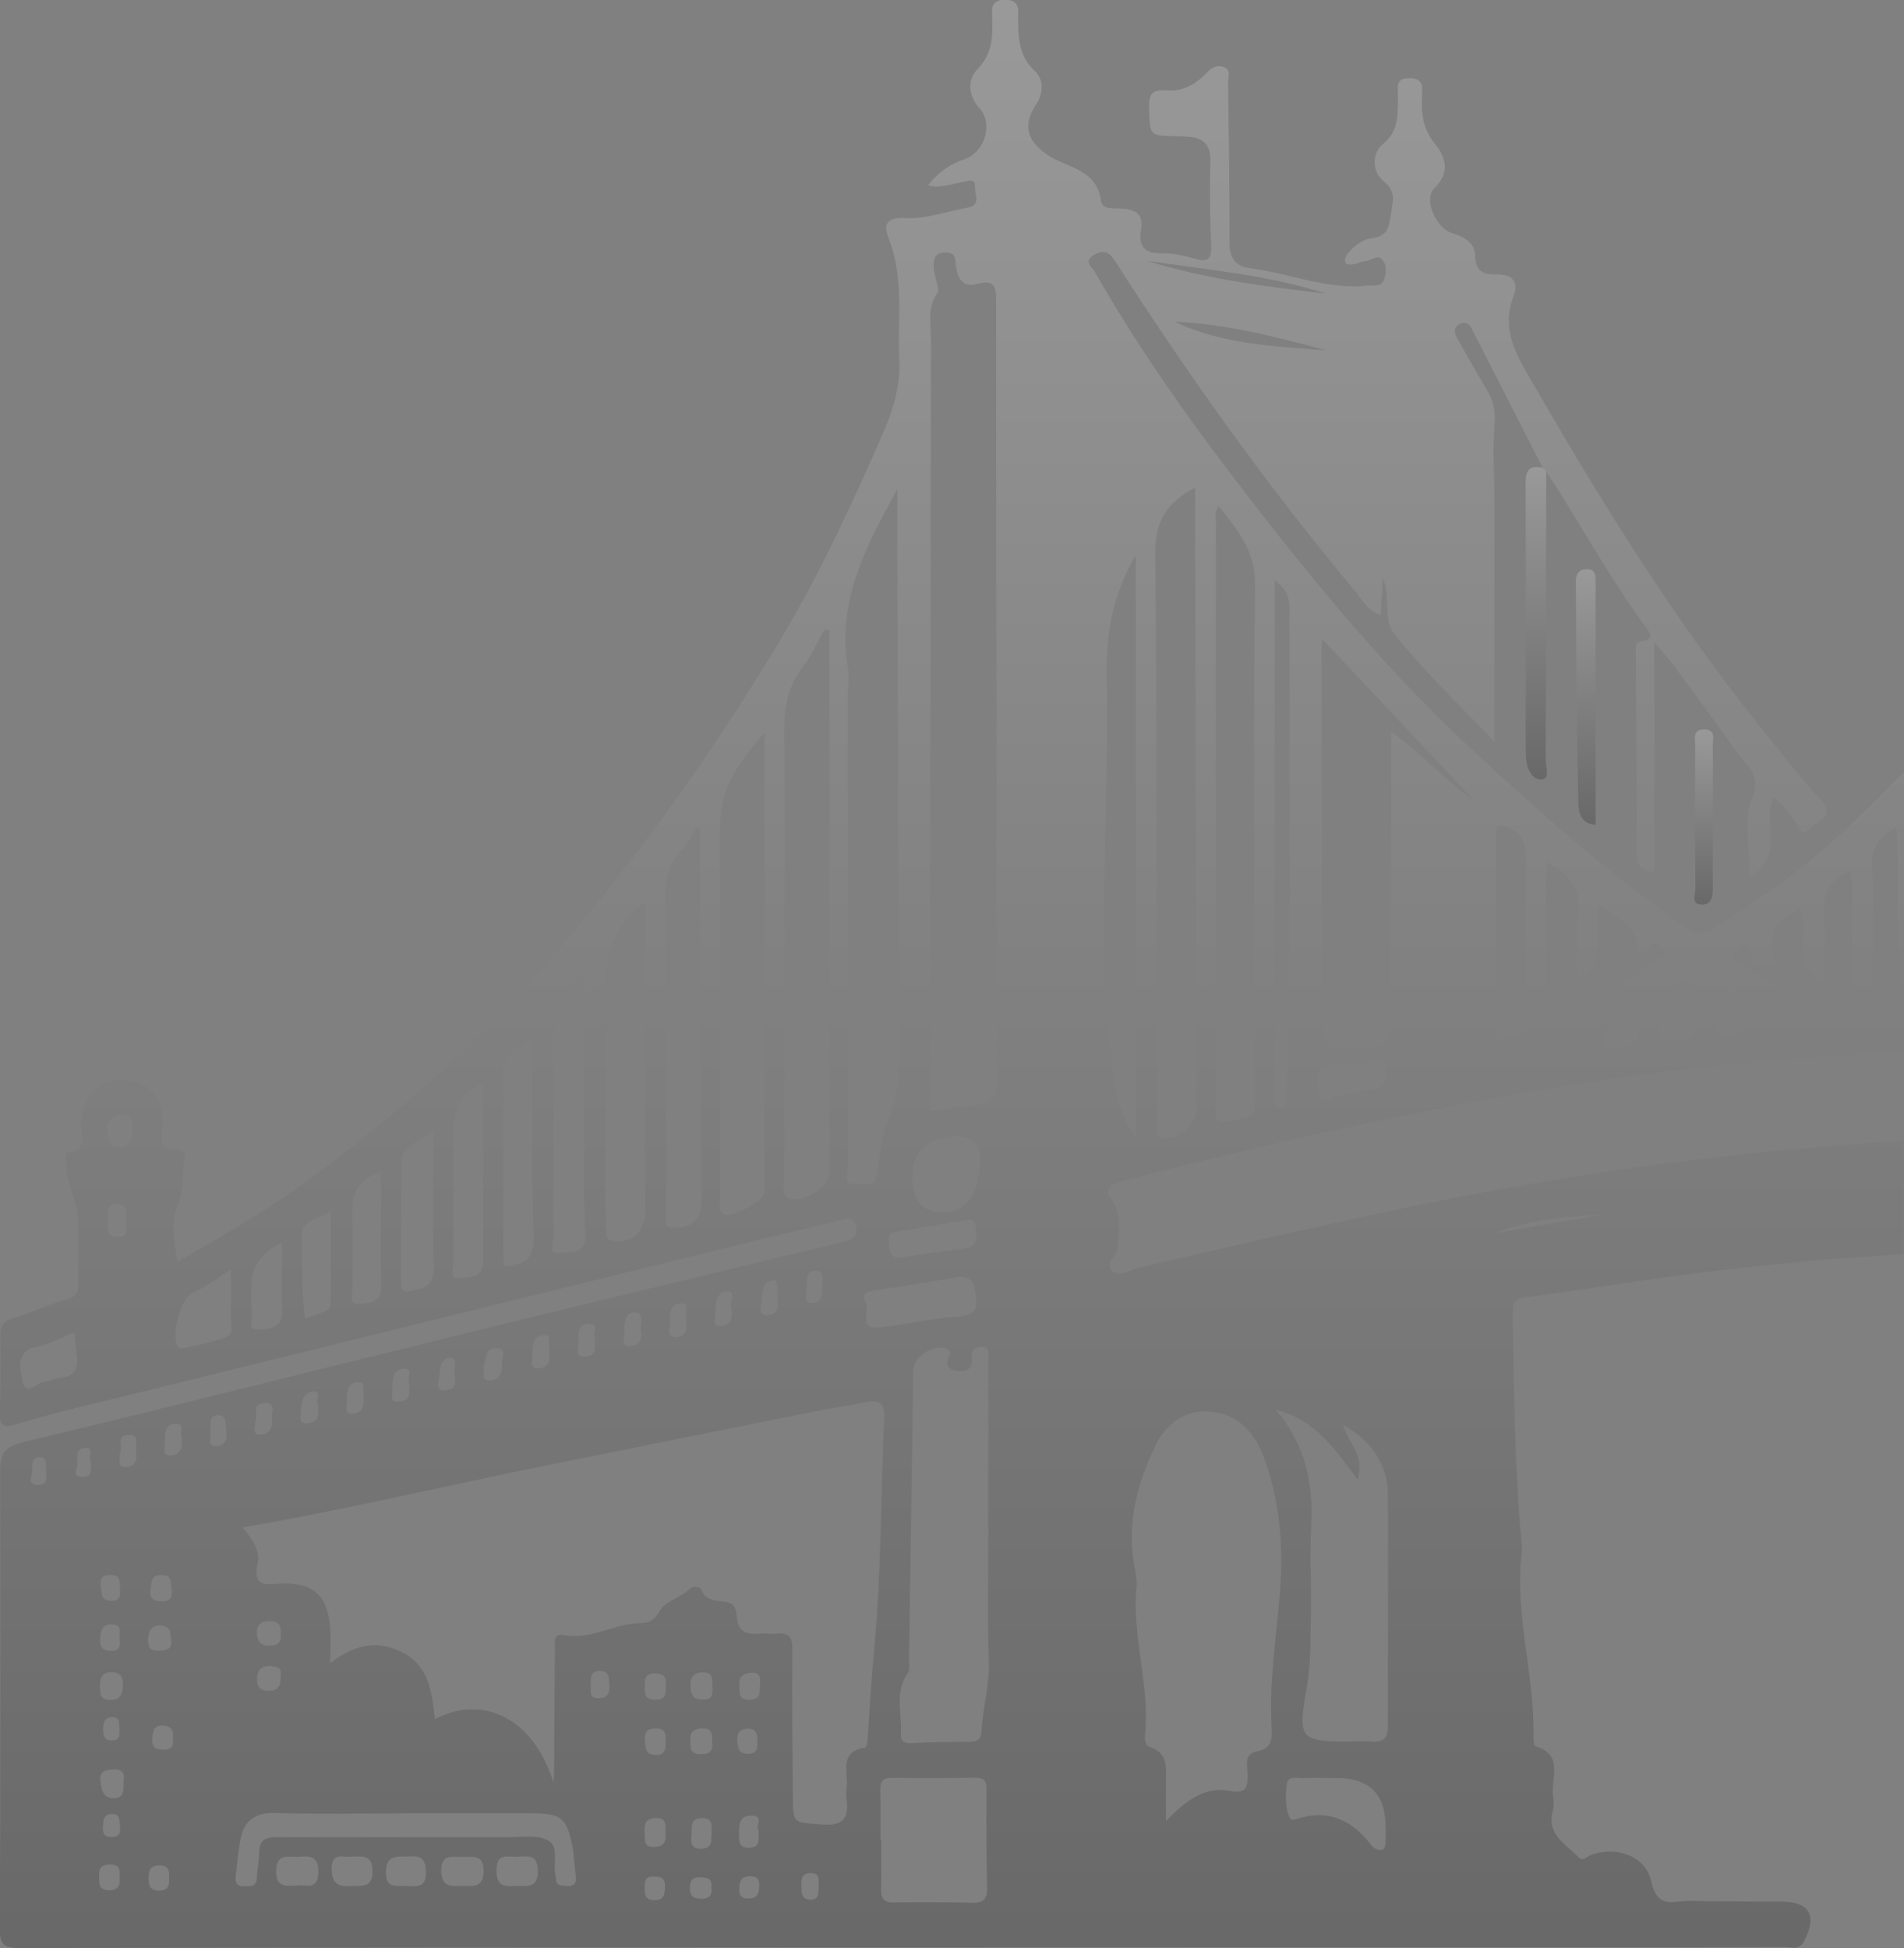 <?xml version="1.0" encoding="UTF-8"?>
<svg id="BACKGROUND_2" xmlns="http://www.w3.org/2000/svg" version="1.1" xmlns:xlink="http://www.w3.org/1999/xlink" viewBox="0 0 471 482">
  <rect x="0" y="0" width="471" height="482" fill="#808080" stroke="none"/>
  <!-- Generator: Adobe Illustrator 29.5.1, SVG Export Plug-In . SVG Version: 2.1.0 Build 141)  -->
  <defs>
    <style>
      .st0 {
        fill: url(#Degradado_sin_nombre_43);
      }

      .st1 {
        fill: none;
      }

      .st2 {
        fill: url(#Degradado_sin_nombre_4);
      }

      .st3 {
        fill: url(#Degradado_sin_nombre_41);
      }

      .st4 {
        opacity: .2;
      }

      .st5 {
        fill: url(#Degradado_sin_nombre_42);
      }

      .st6 {
        clip-path: url(#clippath);
      }
    </style>
    <clipPath id="clippath">
      <rect class="st1" x="0" y="0" width="471" height="482"/>
    </clipPath>
    <linearGradient id="Degradado_sin_nombre_4" data-name="Degradado sin nombre 4" x1="1.5" y1="-713.04" x2="1.5" y2="-1195.04" gradientTransform="translate(234 -713.04) scale(1 -1)" gradientUnits="userSpaceOnUse">
      <stop offset="0" stop-color="#fff"/>
      <stop offset="1" stop-color="#0d0d0d"/>
    </linearGradient>
    <linearGradient id="Degradado_sin_nombre_41" data-name="Degradado sin nombre 4" x1="146.03" y1="-828.57" x2="146.03" y2="-905.89" xlink:href="#Degradado_sin_nombre_4"/>
    <linearGradient id="Degradado_sin_nombre_42" data-name="Degradado sin nombre 4" x1="158.28" y1="-853.85" x2="158.28" y2="-917.14" xlink:href="#Degradado_sin_nombre_4"/>
    <linearGradient id="Degradado_sin_nombre_43" data-name="Degradado sin nombre 4" x1="187.48" y1="-893.52" x2="187.48" y2="-936.82" xlink:href="#Degradado_sin_nombre_4"/>
  </defs>
  <g class="st6">
    <g class="st4">
      <path class="st2" d="M470.33,243.57c.22-.13.45-.29.67-.47v-52.21c-4.03,4.16-8.14,8.3-12.3,12.34-10.45,10.1-22.11,18.59-34.45,26.26-2.71,1.69-4.7,1.78-7.36-.07-19.01-13.32-36.32-28.68-53.29-44.45-20.15-18.73-37.63-39.85-54.42-61.57-13.86-17.9-27.02-36.27-38.26-55.97-.74-1.27-3.21-2.89-.09-4.47,2.09-1.07,3.4-.84,4.87,1.42,18.1,28.24,37.52,55.5,59.03,81.27,1.96,2.33,3.4,5.32,6.78,6.58.18-2.98.36-5.56.58-9.16,2.09,5.16-.07,10.14,2.83,13.79,7.45,9.38,16.19,17.59,24.77,26.62,0-20.57,0-40.31-.02-60.06,0-6.12-.51-12.3.05-18.37.31-3.33-.33-5.9-1.89-8.54-2.52-4.25-4.96-8.56-7.38-12.85-.69-1.29-1.03-2.62.62-3.49,1.29-.65,2.27-.24,2.94,1.05,5.85,11.49,11.75,22.99,17.59,34.47v.02c.31.31.6.6.91.91,8.25,12.66,15.44,25.97,24.36,38.23.8,1.09,3.07,3.31-.87,3.82-1.65.22-1.32,1.75-1.32,2.89.09,16.52.17,33.07.22,49.6.02,2.71.98,4.42,4.36,4.72v-57.03c2.36,2.93,4.03,4.76,5.47,6.74,5.05,6.83,10.14,13.65,15.01,20.65,2.27,3.27,6.14,5.29,3.62,11.39-2.2,5.32-.47,12.23-.47,19.39,8.61-5.3,3.14-13.57,5.73-19.66,2.6,1.44,3.89,3.67,5.36,5.73.98,1.4,1.73,4.27,3.85,1.67,1.44-1.78,6.61-2.4,2.56-6.83-5.58-6.18-10.7-12.81-15.9-19.32-20.64-25.86-38.01-53.88-54.55-82.5-4.1-7.14-8.94-13.81-5.56-22.75,1.47-3.84-.38-5.56-4.34-5.47-3.09.09-5.03-.78-5.11-4.56-.05-3.33-2.83-4.76-5.76-5.67-3.98-1.22-7.1-8.38-4.34-11.1,4.05-3.96,2.71-7.76.2-10.89-2.98-3.67-3.47-7.45-3.27-11.74.07-2.09.58-4.53-3-4.6-3.81-.07-2.89,2.56-2.93,4.58-.14,4.32.4,8.42-3.85,11.85-2.54,2.09-2.71,6.67.36,9.16,3.14,2.52,2.2,4.94,1.73,8.01-.49,3.22-.74,5.61-4.87,6.02-2.11.24-4.32,1.94-5.85,3.84-.4.49-.74,1.27-.65,1.82.2,1.15,1.34.84,2.09.78.98-.11,1.91-.71,2.92-.78,1.44-.09,3.05-1.78,4.27-.33,1.13,1.32.93,3.29.4,4.89-.62,1.89-2.54,1.34-3.98,1.47-10.05,1.13-19.35-3.05-29.07-4.27-3.98-.49-5.18-2.69-5.18-6.5.02-13.1-.18-26.24-.36-39.38-.05-1.34.91-3.27-1.15-3.93-1.58-.51-2.98.18-4.1,1.4-2.69,2.91-6.09,4.76-9.95,4.42-3.87-.31-4.41,1.11-4.32,4.49.18,6.69,0,6.69,6.65,6.83.87.02,1.71.05,2.56.11,4.1.13,6.09,1.89,5.94,6.31-.22,6.81-.14,13.65.2,20.46.18,3.78-1.07,4.34-4.4,3.33-2.58-.78-5.36-1.29-8.05-1.25-4.22.09-5.54-2-4.92-5.71.65-3.78-1.03-5.05-4.58-5.34-1.85-.18-5.01.47-5.32-1.98-1-7.67-8.18-8.09-12.79-11.03-5.05-3.18-6.92-7.27-3.36-12.56,1.98-2.93,2.04-6.36-.24-8.49-3.85-3.62-4.05-7.89-4.12-12.57-.05-2.09.78-5.05-3.21-5.03-4,0-3.16,2.85-3.16,5.03.07,4.42-.05,8.4-3.62,12.07-2.47,2.52-2.56,6.34.44,9.72,3.52,3.89,1.25,10.96-3.67,12.61-3.55,1.2-6.54,3.16-9.03,6.47,3.27.84,5.78-.38,8.39-.78,1.36-.22,3.36-1.29,3.22,1.4-.07,1.73,1.53,4.29-1.82,4.89-5.18.93-10.41,2.89-15.51,2.58-5.05-.27-5.18,2.11-4.03,5.01,3.85,9.85,2.16,20.03,2.62,30.1.29,6.47-1.53,12.43-4.05,18.17-7.54,17.25-15.41,34.33-25.07,50.56-17.64,29.62-37.74,57.37-60.43,83.25-14.88,16.96-31.78,31.73-49.53,45.62-12.35,9.65-25.62,17.65-39.54,25.52-.53-4.87-1.87-9.5-.02-13.57,1.82-3.96.98-8.01,1.89-11.92.31-1.47-.53-2.33-1.98-2.29-4.22.2-3.89-2.2-3.54-5.3.76-6.91-3.14-11.61-9.5-12.01-6.05-.38-10.36,4.18-10.67,11.01-.11,2.56,2.07,6.27-3.02,6.96-1.2.15-.51,2.09-.53,3.24-.07,4.42,2.29,8.39,2.73,12.63.53,5.4.09,10.89.16,16.34.05,2.27-.38,3.6-3.05,4.29-4.38,1.15-8.54,3.27-12.95,4.51-2.4.69-3.31,1.75-3.29,4.2.05,6.47.05,12.96-.11,19.41-.09,2.85.78,3.65,3.56,2.83,4.51-1.38,9.09-2.62,13.72-3.76,51.15-12.63,102.31-25.21,153.49-37.82,12.14-3,24.29-5.98,36.45-8.85,1.58-.4,3.87-1.69,4.56,1.22.67,2.69-1.13,3.55-3.38,3.98-.82.13-1.65.4-2.47.62-29.01,7-58.05,13.94-87.03,21.06-37.7,9.23-75.31,18.81-113.05,27.8-4.82,1.13-5.78,2.98-5.78,7.32.09,37.67.07,75.31-.07,113,0,3.6.58,4.85,4.65,4.85,126.69-.17,253.37-.17,380.05-.2,18.92,0,37.86.02,56.78-.05,1.67,0,3.69.89,4.89-1.49,3.22-6.4,1.34-9.72-5.74-9.72h-4.1c-4.96-.05-9.9-.05-14.84-.11-.44-.02-.93-.02-1.44-.05-1.94-.09-3.89-.02-5.78.22-3.23.43-5.09-.96-6.01-5.23-1.32-6-8.49-8.74-14.86-6.38-1.03.36-1.96,1.78-3.14.51-3.11-3.24-7.94-5.58-6.29-11.49.33-1.11.2-2.4.05-3.58-.62-4.38,2.83-10.23-4.38-12.36-.36-.11-.49-1.56-.46-2.38.31-15.28-4.74-30.22-2.9-45.58.11-1,0-2.04-.11-3.05-1.71-18.81-1.82-37.67-2.11-56.52-.02-2.27.62-3.16,3.07-3.49,13.97-1.87,27.85-4.13,41.81-5.92,17.21-2.23,34.5-3.69,51.84-4.78v-27.99c-5.98.31-11.94.69-17.91,1.18-25.11,2.16-50.16,5.18-75.07,9.52-31.58,5.47-62.65,12.96-93.84,20.05-.65.14-1.32.38-1.98.49-2.4.29-5.05,2.85-7.1.8-1.98-1.96,1.56-3.78,1.53-5.71-.02-4.09,1.15-8.38-1.89-12.23-1.75-2.29.33-3.58,2.58-4.14,7.21-1.8,14.43-3.62,21.62-5.38,25.33-6.23,50.76-11.63,76.42-16.21,31.74-5.67,63.61-8.98,95.61-10.43v-10.7c-1.65.91-3.27,1.82-4.89,2.78-2.85,1.65-5.58,1.11-8.27-.05-9.07-3.87-17.86-8.3-26.47-13.17-4.07-2.33-3.29-4.03.45-5.65,1.58.65.76,2.07,1.15,3.07.84,2.31,3,2.35,4.67,2.18,1.96-.2,1.22-2.25,1.03-3.33-.91-5.54,1.98-8.52,6.62-10.5,3.24,5.45-3.33,14.16,6.25,18.14,0-4.89.24-9.25-.07-13.52-.42-5.8-.76-11.36,6.34-13.96.84,4,.2,8.38.31,12.65.13,4.78-.07,9.56.15,14.32.09,1.85-1.38,5.07,2.49,4.85,3.45-.2,2.38-3.18,2.45-5.18.16-4.76.11-9.54.11-14.3.02-3.76.24-7.51-.07-11.25-.47-5.13.4-9.43,5.98-11.92.98,12.65-.36,25.46,1.09,38.78h0ZM290.58,79.58c12.85.58,25.22,3.8,37.57,7.1-12.81-1-25.73-1.44-37.57-7.1ZM327.88,72.62c-14.92-1.71-29.83-3.65-44.26-8.11,14.84,2.23,29.87,3.43,44.26,8.11ZM14.82,340.87c-1.29.09-2.56.84-3.87.98-1.87.15-4.53,3.87-5.4-.36-.65-3.05-1.78-7.29,3.74-8.36,2.96-.6,5.71-2.16,9.07-3.47.24,2.2.33,3.72.6,5.2.55,3.36-.16,5.71-4.14,6ZM29.1,305.96c-3.31-.11-2.27-2.69-2.4-4.47-.13-1.6-.36-3.69,2.18-3.62,3.33.07,1.85,2.91,2.52,4.25-.38,1.75.6,3.96-2.29,3.85ZM29.36,283.75c-2.67.02-2.62-2.11-2.8-4-.22-2.52,1.03-3.98,3.49-3.98,2.56.02,2.89,1.94,2.56,3.87.45,2.69-.74,4.11-3.25,4.11h0ZM56.01,330.76c-3.52,1.47-7.41,2-11.17,2.89-.2.05-.55-.22-.74-.45-1.98-2.45.49-11.85,3.4-13.25,1.53-.71,3-1.56,4.45-2.47,1.4-.84,2.78-1.85,5.16-3.51,0,4.45.09,7.79-.02,11.16-.07,1.96,1,4.78-1.09,5.63h0ZM63.72,328.93c-2.6.15-1.22-2.85-1.42-4.45-.24-2.2-.07-4.44-.07-6.62-.01-4.58,2.49-8.07,7.52-10.45,0,5.89-.09,11.45.02,16.99.14,4.45-3.69,4.4-6.05,4.53h0ZM81.83,322.26c-.02,1.87-.31,1.87-6.38,3.93-.96-7.1-.71-13.85-.78-20.59-.05-4.4,4.8-3.67,7.21-6.31,0,7.67.09,15.35-.05,22.97h0ZM88.82,322.53c-2.87.13-1.56-2.73-1.6-4.29-.16-5.58.07-11.2-.11-16.81-.13-5.05.49-9.52,7.16-11.47,0,9.58-.16,18.9.05,28.22.11,4.2-3.16,4.27-5.49,4.36h0ZM101.91,319.28c-1.82.31-2.8.36-2.73-2.04.11-9.85.14-19.72.05-29.57-.05-5.02,5.34-5.02,7.98-8.09,0,11.2-.27,22.43.11,33.65.15,4.43-1.87,5.52-5.4,6.07h0ZM113.73,316.21c-2.64.38-1.56-2.47-1.56-3.85-.11-9.56.11-19.1-.09-28.62-.11-6.25-.33-12.3,7.45-15.76,0,14.97-.02,29.55.02,44.18.02,4.29-3.65,3.74-5.83,4.05h0ZM124.53,313.19c0-16.36-.02-32.67,0-48.96,0-4.4,5.4-4.8,7.14-8.54,0,2.4-.02,4.8,0,7.22.05,14.1-.24,28.24.36,42.31.24,5.78-1.71,7.89-7.5,7.96h0ZM138.59,309.92c-3.09.6-1.67-2.56-1.67-4-.11-15.5-.02-31.02,0-46.52,0-6.75,2.53-13.14,7.6-19.17,0,12.95,0,24.48.02,36.02,0,9.72-.24,19.45.24,29.15.24,5.34-3.96,4.07-6.21,4.51h0ZM159.56,300.14c0,4.67-3.51,7.58-7.98,6.83-2.09-.33-1.63-2-1.67-3.16-.2-4.58-.24-9.18-.24-13.79.05-14.63.55-29.28.05-43.94-.31-9.23,1.94-16.83,9.3-22.72.98,1.42.47,3.16.47,4.74.07,24.01.09,48.03.09,72.05h0ZM166.53,303.74c-2.73-.05-1.67-2.09-1.67-3.33-.09-13.45-.09-26.88-.11-40.34-.02-12.59.13-25.15-.13-37.75-.11-4.63.6-8.61,4.05-12.03,1.49-1.47,2.36-3.58,3.52-5.42l.98.15c0,6.6-.02,13.23,0,19.83.11,23.99.24,47.96.36,71.95.02,4.87-2.11,7-6.98,6.93h0ZM189.12,294.96c-.02,2.11-8.52,6.67-10.16,5.4-1.36-1.07-.82-2.85-.84-4.29-.09-9.18-.09-18.37-.09-27.57-.02-19.74-.05-39.47-.05-59.21,0-12.83,1.58-16.94,11.12-28.02v97.88c0,5.27.07,10.54.02,15.81ZM195.01,296.36c-1.78-.93-1-3.05-1-4.6-.02-15.16.09-30.29.09-45.45,0-21.77.07-43.53-.11-65.33-.05-5.76.78-10.98,4.45-15.74,2.23-2.87,3.69-6.31,5.52-9.47.43.07.82.11,1.25.18v29.35c.02,34.89.05,69.75.07,104.66,0,3.62-6.96,8.12-10.26,6.4h0ZM234.33,281.26c5.84-.9,8.54,1.54,8.08,7.32-.56,6.98-3.19,10.72-7.87,11.2-5.77.61-8.71-2.14-8.83-8.23-.09-5.97,2.79-9.4,8.63-10.29ZM214.1,321.95c-1.31-2,.8-2.52,2.69-2.78,6.67-.96,13.32-2.11,19.95-3.18,3.07-.49,4.6,1.07,4.6,4.67.82,3.45-.6,4.82-4.7,5.09-6.38.45-12.68,1.94-19.01,2.67-5.65.67-2.18-4.38-3.54-6.47h0ZM239.25,301.83c2.31-.31,2.13,1.65,2.18,3.33.29,2.02-.43,3.38-2.83,3.72-5.2.65-10.36,1.4-15.53,2.16-1.87.24-3-.42-3.12-2.35-.07-1.6-.78-3.53,1.78-3.98,5.85-.96,11.68-2.02,17.5-2.87h0ZM211.18,292.87c-2.67.09-1.47-2.58-1.47-3.98-.02-38.67,0-77.31.02-115.98,0-2.69.4-5.52-.05-8.13-2.6-15.99,4.32-29.28,12.28-43.76,0,4.03,0,6.81.02,9.58.14,42.4.18,84.78.47,127.19.05,6.16,0,13.14-2.23,17.88-2.47,5.27-2.38,10.23-3.45,15.32-.65,3.09-3.8,1.8-5.61,1.89h.01ZM199.4,318.89c.6-1.63-.49-4.43,2.11-4.49,2.9-.11,1.71,2.67,1.87,4.25.18,1.75-.24,3.74-2.42,3.74-2.49,0-1.15-2.25-1.56-3.49ZM188.23,322.84c.58-2.29-.2-5.73,3.05-6.14,1.65-.2.65,2.49,1.11,3.85-.44,1.69,1.09,4.29-2.16,4.73-2,.27-2.38-.93-2-2.45h0ZM176.98,324.96c0-2.29.05-5.36,2.89-5.47,2.36-.07.58,2.73.98,3.6.53,2.83.09,4.8-2.6,4.92-2.27.09-1.27-1.98-1.27-3.05ZM168.06,322.46c3.05-.29.98,2.73,1.67,3.8.24,2.42.17,4.58-2.69,4.53-2.23-.05-1.29-1.96-1.29-3.09-.02-2.07-.36-5.01,2.31-5.25ZM154.32,329.89c.2-2.51.07-5.47,2.98-5.16,2.27.24.89,3.05,1.25,4.71.53,2.35-.98,3.6-2.98,3.55-2.6-.07-.38-2.45-1.25-3.12h0ZM145.75,327.51c2.76,0,.47,2.78,1.51,3.6-.14,2.13.45,4.29-2.45,4.47-2.8.18-1.73-1.85-1.73-3.09.05-2.09-.53-5.01,2.67-4.98h0ZM134.45,330.33c2.47-.18.87,2.31,1.47,3.16-.05,2.27.53,4.67-2.4,5.01-2.64.36-1.78-1.8-1.78-3.09,0-2.16-.22-4.87,2.71-5.07ZM122.98,333.54c2.49.17,1.07,2.42,1.18,3.69.18,2.16-.46,4.29-3.14,4.25-2.23-.05-.74-2.2-1.56-3.05,1.05-1.96.24-5.13,3.52-4.89ZM108.48,341.58c.53-2.16-.13-5.56,2.91-5.65,2.13-.07.55,2.78,1.09,3.89.33,2.33.24,4.07-2.49,4.13-1.94.07-1.78-1.34-1.51-2.38h0ZM97.04,344.07c.05-2.35-.11-5.32,2.98-5.47,2.27-.14.58,2.42,1.22,3.53-.09,2,.6,4.36-2.52,4.65-2.33.22-1.73-1.47-1.69-2.71h0ZM88.59,341.92c2.27,0,.89,2.35,1.34,3.36.16,2.23-.02,4.2-2.45,4.43-2.64.22-1.53-2.04-1.63-3.24-.07-2.02.11-4.53,2.73-4.53h0ZM74.36,349.83c.16-2.42.27-5.25,3.09-5.58,2.4-.24.31,2.49,1.22,3.14.11,2.49.36,4.58-2.71,4.69-1.85.05-1.67-.96-1.6-2.25h0ZM63.12,351.9c.76-1.58-1-4.53,2.25-4.8,2.96-.27,1.8,2.29,1.91,3.67.18,1.94-.22,3.98-2.69,4.15-2.35.15-1.38-1.73-1.47-3.02h0ZM37.26,393.29c.24-1.89-.02-3.72,2.83-3.62,2.69.14,2.09,2.09,2.4,3.47.14,1.87-.22,3.07-2.4,3.02-2-.05-3.12-.46-2.83-2.87ZM27.05,389.64c3.05-.15,2.52,1.98,2.64,3.74.11,1.49-.05,2.6-2.04,2.67-2.96.05-2.42-2.18-2.67-3.33-.36-2.23.27-3,2.07-3.07h0ZM24.8,405.18c.18-1.78.45-3.31,2.78-3.31,2.89,0,1.78,2.2,2.02,3.24.22,2.04.05,3.36-2.16,3.33-2.31-.05-2.85-1.27-2.64-3.27h0ZM27.52,413.7c2.49.05,3.02,1.29,2.87,3.58-.14,2.31-.93,3.36-3.33,3.27-2.56-.13-2.25-1.96-2.35-3.38.02-2.09.53-3.49,2.83-3.47h0ZM29.57,427.73c-.02,1.47.2,2.89-1.94,2.85-1.87-.02-2.11-1.18-2.11-2.67-.02-1.65.27-3.09,2.33-3.07,2.16.05,1.42,1.85,1.71,2.89ZM9.46,367.36c-2.18,0-1.98-1.27-1.6-2.64.45-1.53-.76-4.36,2.11-4.18,2.25.18,1,2.73,1.56,3.98-.07,1.51-.09,2.83-2.07,2.85ZM20.65,365.33c-1.44.07-2.4-.4-1.71-1.98.71-1.71-.87-4.74,1.85-5.11,2.87-.38.71,2.64,1.73,3.4-.16,1.73.6,3.55-1.87,3.69ZM26.83,467.62c-2.62-.07-2.23-1.94-2.31-3.55-.13-1.82.6-2.76,2.58-2.8,2.49-.11,2.67,1.4,2.47,3.27.22,2-.43,3.16-2.73,3.09h0ZM27.8,454.45c-1.78.11-2.47-.71-2.33-2.42.11-1.53-.09-3.24,2.29-3.24,2.02-.02,1.73,1.56,1.89,2.85.22,1.49.13,2.71-1.85,2.83h0ZM28.09,444.87c-2.69-.05-3.02-2.27-3.27-4.29-.24-2.27,1.2-2.76,3.16-2.83,2.38-.11,2.91,1.11,2.6,2.6-.02,2.36.29,4.56-2.49,4.51ZM31.32,362.93c-2.69.22-1.38-2-1.75-3.27,1.18-1.38-1.22-4.58,2.18-4.65,3.07-.07,1.56,2.67,1.87,4.2.38,1.78-.09,3.54-2.29,3.72ZM39.28,402.14c3.27-.09,2.78,2,3.02,3.54.38,2.47-1.22,2.64-3.12,2.69-2,.07-2.58-.76-2.56-2.69.05-2.31.96-3.47,2.64-3.54h0ZM39.37,467.73c-2.38,0-2.64-1.38-2.62-3.29,0-1.82.55-2.87,2.54-2.95,2.47-.13,2.67,1.44,2.54,3.31.13,1.73-.31,2.89-2.45,2.93ZM40.48,432.84c-1.78-.02-2.91-.31-2.8-2.45.09-1.8.16-3.55,2.54-3.51,1.78.07,2.87,1,2.54,2.83.22,1.89-.02,3.16-2.27,3.14h0ZM42.47,360.07c-2.29.2-1.78-1.56-1.69-2.83.16-2.09-.4-4.98,2.76-5.03,2.29-.05.8,2.45,1.4,3.22.09,2.33.11,4.34-2.47,4.63ZM53.58,357.75c-2.64.13-1.09-2.16-1.58-3.29.36-1.65-.69-4.45,2.04-4.36,2.4.07,1.63,2.83,1.96,4.47.36,1.75-.74,3.09-2.42,3.18ZM74.07,466.44c-3.49.2-5.8.51-5.76-3.54.05-4.63,3.12-3.36,5.54-3.54,2.67-.2,4.94-.27,4.92,3.69,0,4.67-3.2,3.22-4.7,3.38ZM86.79,466.59c-3,.27-4.58-.51-4.74-3.96-.18-4.38,2.78-3.18,4.43-3.29,3.18-.09,5.58-.58,5.67,3.49.07,4.53-2.8,3.53-5.36,3.76h0ZM99.91,466.57c-2.16-.07-4.38.49-4.45-3.09-.13-4.89,3.05-4.09,6.05-4.22,2.83-.16,3.76.82,3.85,3.74.16,4.6-2.91,3.52-5.45,3.58h0ZM114.17,466.59c-2.62.05-4.94.27-5.01-3.67-.09-4.58,2.98-3.38,5.25-3.53,2.62.02,5.27-.65,5.23,3.51-.07,4.38-2.87,3.65-5.47,3.69ZM127.73,466.53c-2.58.24-4.98.36-4.92-3.96.09-4.05,2.56-3.24,4.76-3.22,2.51.02,5.49-1.07,5.47,3.6-.02,4.18-2.49,3.62-5.32,3.58h0ZM140.28,466.59c-1.4-.07-2.83-.02-2.78-2.02,0-.18,0-.33-.05-.51-.87-2.98,1.18-7.25-2.07-8.85-2.69-1.32-6.36-.71-9.59-.71-19.08-.05-38.19.07-57.27,0-3.05-.05-4.41.91-4.43,3.96-.02,2.07-.49,4.09-.55,6.12-.09,2.38-1.75,2.04-3.27,2.07-2,.02-2.09-1.29-1.94-2.76.36-2.87.6-5.76,1.11-8.61.84-4.65,3.38-6.87,8.49-6.74,10.9.31,21.82.09,32.74.09v-.02c10.23,0,20.46-.02,30.69,0,7.56.02,8.8.98,10.26,8.34.45,2.35.49,4.76.8,7.12.22,1.71-.27,2.6-2.16,2.54h0ZM66.42,407.13c-2.29-.05-2.83-1.47-2.85-3.29-.02-2.16,1.22-2.8,3.25-2.78,2.31.05,2.8,1.32,2.62,3.24.22,2.27-.96,2.87-3.02,2.83ZM69.42,414.59c.09,2.52-.62,3.8-3.16,3.72-2-.09-2.67-1.02-2.67-2.83.02-2.18.84-3.4,3.33-3.29,1.87.11,2.91.65,2.49,2.4h0ZM148,420.14c-2.67-.05-1.58-2.07-1.92-3.22.09-1.85-.07-3.74,2.56-3.53,2.31.18,1.94,2,2.07,3.45.17,1.89-.31,3.33-2.71,3.31ZM162.16,470.06c-2.13.2-2.73-.89-2.67-2.69.02-1.51-.22-3.14,2.04-3.11,1.63,0,3.02.13,2.96,2.33-.05,1.75-.02,3.45-2.33,3.47h0ZM161.78,456.94c-2.76.07-2.13-1.94-2.32-3.53-.2-2.13.27-3.62,2.85-3.65,2.73-.02,2.29,1.87,2.31,3.78.22,1.85-.24,3.38-2.85,3.4h0ZM164.66,430.73c.02,1.89,0,3.55-2.6,3.43-2.49-.11-2.38-1.85-2.52-3.58-.11-1.8.33-2.89,2.45-2.98,2.49-.11,2.83,1.29,2.67,3.14ZM162.19,420.52c-2.47.05-2.71-1.22-2.69-3.16,0-1.8-.05-3.38,2.49-3.38,2.27,0,3,1.11,2.71,3.12.05,1.82.07,3.36-2.52,3.43h0ZM173.46,469.75c-1.85,0-2.78-.58-2.8-2.62-.02-1.89.53-2.73,2.58-2.71,1.82.07,3.02.4,2.73,2.52.27,1.94-.51,2.83-2.52,2.83h0ZM176.02,453.7c-.2,1.36.51,3.55-2.47,3.67-2.6.09-2.69-1.42-2.49-3.27.22-1.82-.62-4.36,2.71-4.32,2.67.05,2.29,1.89,2.25,3.91h0ZM173.24,433.97c-2.67-.02-2.38-1.65-2.47-3.38-.09-2.23.89-2.95,3.02-2.98,2.8-.05,2.25,1.89,2.4,3.47.24,2.25-.74,2.95-2.96,2.89ZM173.58,420.46c-2.31-.13-2.64-1.27-2.78-3.24-.11-2.38.89-3.47,3.18-3.49,2.71-.02,2.09,2.07,2.23,3.62.15,1.89,0,3.29-2.62,3.12ZM184.8,427.68c2.11-.11,2.67.96,2.56,3.78-.02.69.16,2.49-2.49,2.42-2.23-.05-2.35-1.56-2.47-3.09-.13-1.69.27-2.98,2.4-3.11ZM186.03,449.16c3.18.14.58,2.85,1.67,3.62-.22,2.02.71,4.27-2.38,4.36-2.62.11-2.47-1.71-2.52-3.38,0-2.27.05-4.71,3.22-4.6h0ZM185.47,469.68c-2,.13-2.67-.65-2.6-2.6.05-1.78.6-2.85,2.54-2.91,1.65-.05,2.54.62,2.4,2.38-.11,1.51-.15,3-2.33,3.14ZM187.99,416.81c-.09,1.78.31,3.67-2.62,3.72-2.6.02-2.38-1.49-2.49-3.2-.17-2.29.67-3.4,3-3.49,2.35-.14,2.23,1.4,2.11,2.98ZM200.55,469.99c-2.45,0-2.25-1.98-2.31-3.62-.05-1.63.18-3.02,2.38-2.98,2.47.09,1.78,1.89,1.91,3.24-.18,1.42.33,3.33-1.98,3.36ZM214.67,430.06c-.02.8-.31,2.25-.65,2.29-6.69.98-4.1,6.21-4.6,9.96-.09.84-.15,1.73-.02,2.56.65,4.8-.62,6.98-6.23,6.5-6.96-.58-7.03-.07-7.05-7.25-.09-12.07-.2-24.2-.11-36.27.02-2.98-.98-3.98-3.82-3.69-1.51.18-3.07-.17-4.58,0-3.31.33-5.18-.87-5.38-4.32-.07-1.65-.55-3.12-2.36-3.47-2.49-.49-5.34-.07-6.45-3.33-.13-.36-2-.65-2.38-.29-2.38,2.4-6.54,3.43-7.81,5.73-1.56,2.87-3.29,3.05-5.49,3.11-6.25.24-11.83,4.27-18.46,2.89-2.52-.51-2,2.2-2.02,3.78-.09,10.21-.11,20.41-.2,30.64,0,.67-.11,1.36-.15,2.02-5.32-16.72-18.15-21.52-29.32-15.63-.74-6.45-1.36-12.95-7.89-16.41-6.27-3.33-12.08-2.07-18.01,2.6,0-3.45.2-6.4-.07-9.34-.67-7.45-4.25-10.54-11.65-10.41-3.62.11-7.72,1.47-6.18-5.2.6-2.64-1.29-5.83-3.83-8.63,26.25-4.56,51.49-10.6,76.98-15.72,21.37-4.29,42.77-8.63,64.16-12.92,4.32-.84,8.68-1.49,13.01-2.33,3.4-.69,4.78.09,4.6,4.03-.84,18.85-.67,37.78-2.42,56.53-.67,7.54-1.25,15.06-1.6,22.57h0ZM240.59,470.73c-6.47-.14-12.95-.16-19.42-.07-2.49.07-3.27-1-3.22-3.33.09-4.07.02-8.16.02-12.25h-.18c0-4.07.11-8.18-.02-12.25-.07-2.18.71-3.02,2.93-3,6.78.07,13.59.07,20.42-.02,2.11-.02,2.96.55,2.92,2.87-.09,8.18-.02,16.34.15,24.51.05,2.69-1.05,3.58-3.6,3.55h0ZM242.77,428.42c-.11,2.09-1.25,2.47-3,2.49-4.76.05-9.54.05-14.3.36-2.13.11-2.73-.74-2.6-2.6.27-4.96-1.67-10.12,1.73-14.79.58-.8.27-2.31.27-3.51.36-23.81.71-47.65,1.05-71.45.05-3.31,5.34-6.62,8.3-5.2.76.38.98.87.62,1.63-1.13,2.29-.36,3.62,2.11,3.84,2.18.2,3.74-.55,3.4-3.16-.27-2.07,1.03-2.89,2.62-2.85,2.07.05,1.47,1.98,1.49,3.18.05,13.77.02,27.55.02,41.33h.02c0,11.05-.27,22.14.11,33.17.22,6-1.49,11.7-1.85,17.54h.01ZM241.98,273.21c-3.83.47-7.63,1.09-11.88,1.71,0-3.69-.02-7.1,0-10.45.05-59.99.05-119.99.22-180,.02-3.98-1.15-8.25,1.67-12.16.51-.71-1.04-4.25-1.02-6.62,0-1.89.46-3.24,2.85-3.24,2.11,0,2.52.98,2.62,2.8.22,3.18,1.47,6.07,5.27,5.01,4.43-1.2,4.72.74,4.72,4.29-.05,31.66.05,63.37.07,95.08.02,32.71-.05,65.44.2,98.15.02,3.91-1.42,5.05-4.72,5.45h0ZM342.76,455.27c-.07.98.14,2.27-1.2,2.38-.71.09-1.75-.4-2.2-1-4.87-6.45-10.9-9.27-18.92-6.54-.36.13-1.13.09-1.25-.11-1.36-2.69-1.15-5.65-.89-8.45.27-2.47,2.6-1.56,4.14-1.65,2.71-.11,5.42-.02,8.14-.02,8.19-.04,12.25,4.06,12.18,12.32,0,1.04.05,2.04,0,3.07h0ZM396.36,300.54c-8.87,1.51-17.79,3.02-26.71,4.58,8.68-3.36,17.72-4.29,26.71-4.58ZM335.84,366.07c1.85-6.18-2.49-9.36-3.6-13.5,6.61,3.45,11.03,9.74,11.08,16.67.11,19.23-.05,38.47.02,57.7.02,3.24-1.29,4.2-4.27,3.89-1.51-.15-3.05,0-4.6,0-12.79.07-13.55-.38-11.25-13.17,1.13-6.27.93-12.45,1.07-18.7.14-7.14-.33-14.3.07-21.41.55-10.41-1.27-19.95-8.78-28.8,10.07,2.58,14.65,9.89,20.28,17.3ZM285.8,357.66c2.83-5.8,8.16-9.5,14.99-8.27,6.16,1.09,9.98,5.8,11.99,11.47,3.78,10.63,4.78,21.48,3.85,32.98-.91,11.25-2.76,22.55-2.05,33.96.16,2.6-.13,4.85-3.69,5.49-3.31.55-2.27,3.76-2.25,5.94.02,3.16-.58,4.56-4.34,3.83-6.12-1.2-10.7,2.16-15.88,7.47v-9.47c-.02-3.49.73-7.29-3.93-8.85-1.29-.42-1.34-1.91-1.22-3.11,1.2-12.18-3.27-24.03-2.13-36.24.2-2-.27-3.98-.62-6-1.78-10.32.89-20.08,5.3-29.17h-.01ZM280.97,282.06c-1.89-4.38-4.51-8.07-5.23-13.01-4.87-34-1.25-68.11-1.98-102.15-.2-9.88,1.38-19.64,7.21-29.55v144.71ZM287.44,281.55c-1.85-.38-1.15-1.82-1.2-2.83-.11-4.07-.09-8.18-.09-12.25-.07-43.27.02-86.52-.36-129.79-.07-7.43,2.58-12.23,9.85-16.05v8.05c.14,48.72.24,97.42.38,146.13.02,3.4-5.18,7.45-8.58,6.74ZM307.42,276.73c-6.81,1.49-6.76,1.82-6.76-5.09.05-47.41.07-94.79.13-142.18,0-1.29-.49-2.67.71-4.25,4.72,5.98,9.1,11.12,8.99,19.88-.53,41.91-.11,83.85-.14,125.79,0,2.2,1.18,4.94-2.93,5.85h0ZM318.9,255.2c-.02,5.2-.62,10.45-.78,15.72-.05,1.15.47,3.24-1.51,3.14-1.75-.09-1.36-2.09-1.38-3.36-.07-3.74-.02-7.47,0-11.23.02-33.89.07-67.75.09-101.64v-14.27c3.62,2.69,3.65,5.09,3.65,7.45.07,34.73.2,69.46-.07,104.19h0ZM342.92,264.98c-.09,2.54-.36,4.09-3,4.34-2.8.27-5.58,1.71-8.36,1.6-1.69-.09-4.74,3.82-5.39-.93-.38-3-1.07-6.65,4.27-6.43,3,.14,6.14-.31,9.08-1.05,3.07-.78,3.62.49,3.4,2.47ZM344.16,181.02c0,13.72,0,26.72-.02,39.71,0,11.08-.15,22.12-.05,33.22.02,3.29-.78,4.76-4.45,5.09-12.41,1.13-12.45,1.29-12.5-11.45-.11-28.97-.18-57.95-.24-86.92,0-.6.07-1.25.18-2.58,12.95,13.74,25.42,26.99,37.86,40.22-7.16-5.07-13.08-11.56-20.77-17.3h0ZM372.83,256.73c-2.11.82-2.67.18-2.67-1.93,0-15.99-.05-31.97-.14-47.99-.02-2.95,1.18-3.05,3.36-1.96,2.9,1.47,4.14,3.69,4.12,6.98-.11,10.54-.09,21.13.09,31.66.02,1.36-1.71,4.12,1.62,4.12,2.93.05,3.33-2.11,3.31-4.6-.09-9.69-.02-19.39-.02-29.73,6.05,2.98,8.58,6.76,7.87,12.96-.58,5.03-.11,10.16-.11,15.37,3.32-.71,4.97-3.08,4.94-7.1v-10.72c5.13,3.02,9.72,5.49,10.14,11.45,1.53.47,2.02-.55,2.76-1.22,1.51-1.36,2.69-.02,3.47.82,1.29,1.4-.38,2.02-1.22,2.65-11.65,8.09-24.42,14.01-37.52,19.23h0ZM399.99,259.07c-1.05.11-2.38,1.29-3.12-.33-.62-1.49-.53-3.09.87-4.1,2.02-1.49,4.18-2.78,6.74-4.4,1.65,7.53,1.25,8.3-4.49,8.83ZM413.04,257.35c-3.47.65-2.69-2.64-2.87-4.56-.42-5.36,2.13-8.99,7.1-10.81,1.89-.69,2.02.29,2.04,1.6.05,1.69.02,3.38.02,5.07h.02c0,1.34-.18,2.73.02,4.05.84,5.52-3.83,4.2-6.34,4.65ZM431.92,251.64c.89,4.36-1.91,3.93-4.53,4.27-3.96.49-3.23-2.42-2.85-4.22.45-2.27-2.2-6.31,1.65-6.54,3.38-.2,6.45,2.33,5.73,6.5h0Z"/>
      <path class="st3" d="M381.6,115.71c.3.3.6.61.9.91-.03,23.8-.02,47.59-.13,71.39,0,1.68,1.15,4.71-.99,4.84-2.41.14-3.68-2.67-3.85-5.2-.18-2.71-.12-5.44-.12-8.16,0-19.89.1-39.78-.02-59.67-.02-3.26.74-4.85,4.21-4.11Z"/>
      <path class="st5" d="M394.71,204.09c-3.66-.42-4.2-2.88-4.26-5.52-.22-10.72-.4-21.44-.52-32.17-.09-7.49-.02-14.99-.1-22.47-.02-1.86.66-3,2.52-3.12,1.67-.11,2.38.8,2.38,2.52-.03,20.22-.02,40.43-.02,60.77h0Z"/>
      <path class="st0" d="M423.7,202.01v17.32c0,2.12-.04,4.56-2.85,4.44-2.68-.11-1.43-2.64-1.44-4.03-.12-11.72-.11-23.43-.07-35.15,0-1.69-.76-4.17,2.27-4.11,3.06.06,2.05,2.57,2.08,4.21.09,5.77.03,11.55.03,17.32h-.02,0Z"/>
    </g>
  </g>
</svg>